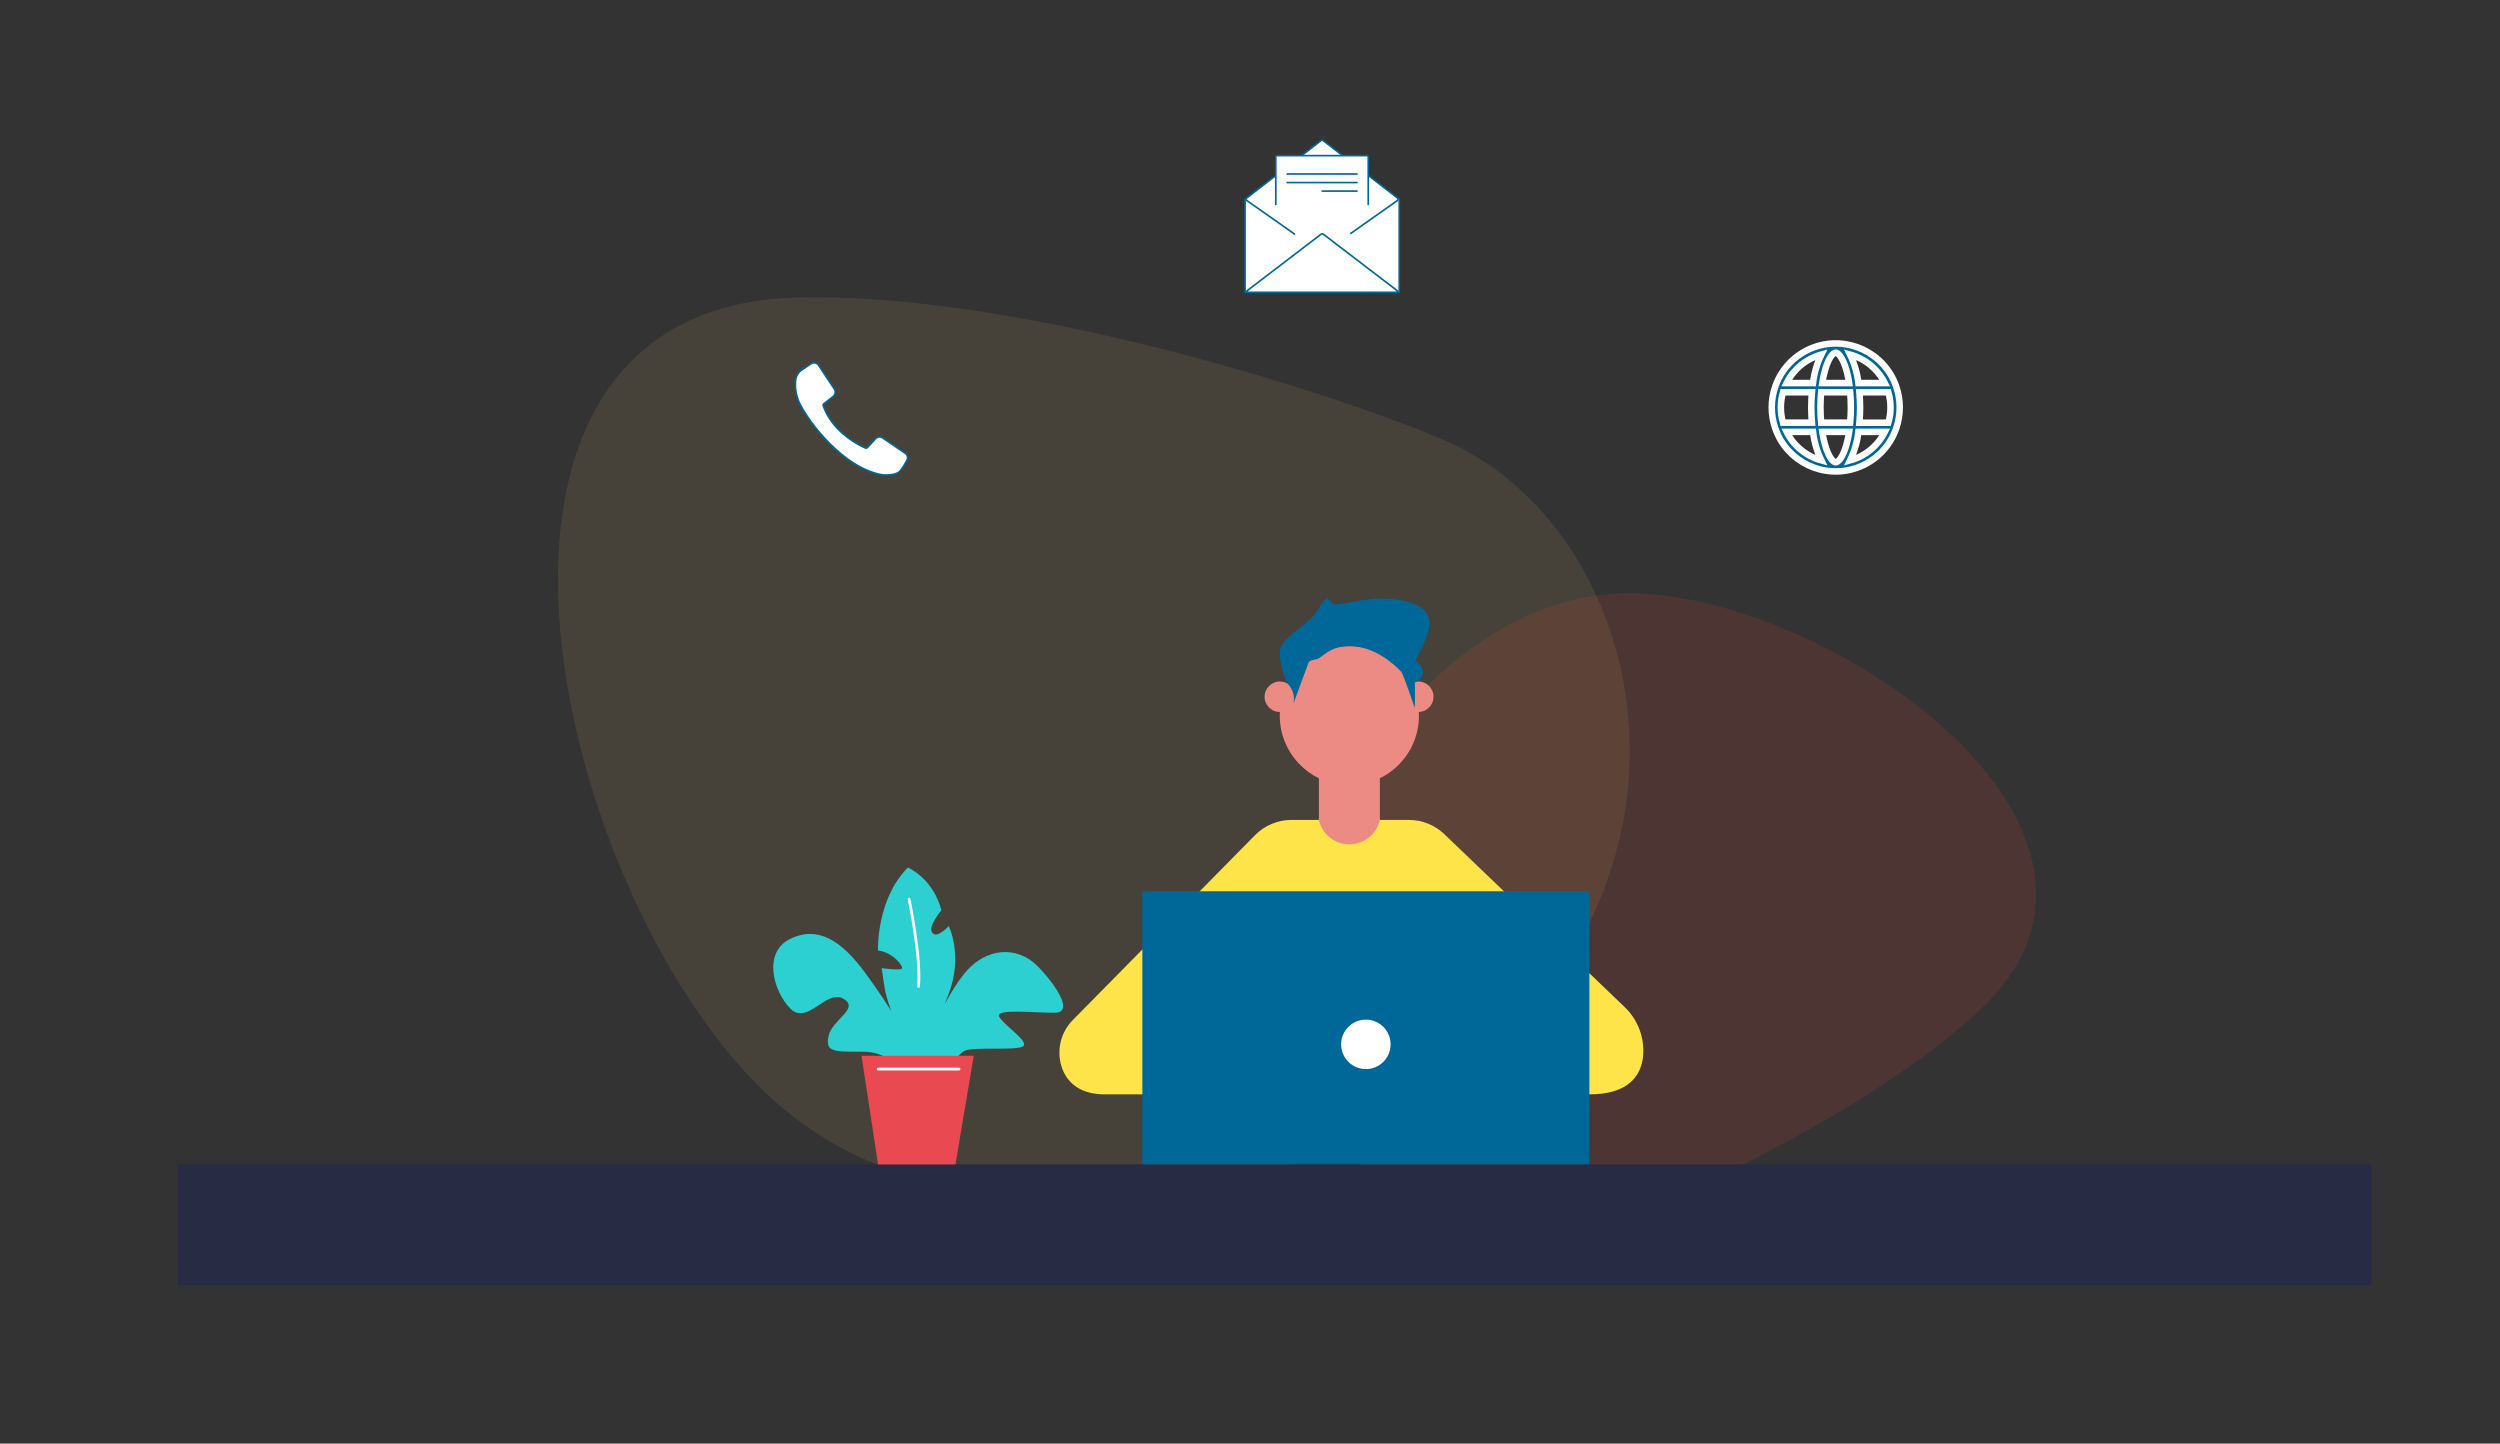 <?xml version="1.0" encoding="utf-8"?>
<!-- Generator: Adobe Illustrator 24.1.2, SVG Export Plug-In . SVG Version: 6.00 Build 0)  -->
<svg version="1.1" id="Calque_1" xmlns="http://www.w3.org/2000/svg" xmlns:xlink="http://www.w3.org/1999/xlink" x="0px" y="0px"
	 viewBox="0 0 519.54 300" style="enable-background:new 0 0 519.54 300;" xml:space="preserve">
<rect x="0" y="0" width="519.54" height="300" fill="#333333" stroke="none"/>
<style type="text/css">
	.st0{opacity:0.13;fill:#C8AB70;enable-background:new    ;}
	.st1{opacity:0.13;fill:#FC4931;enable-background:new    ;}
	.st2{fill:none;stroke:#C8AB70;stroke-width:4;stroke-linecap:round;stroke-linejoin:round;stroke-miterlimit:10;}
	.st3{fill:#C8AB70;}
	.st4{fill:#FFFFFF;stroke:#C8AB70;stroke-width:5.178;stroke-linecap:round;stroke-linejoin:round;stroke-miterlimit:10;}
	.st5{fill:none;stroke:#C8AB70;stroke-width:3.611;stroke-linecap:round;stroke-miterlimit:10;}
	.st6{fill:#FFFFFF;}
	.st7{fill:#C8AB70;stroke:#FFFFFF;stroke-width:5;stroke-linecap:round;stroke-miterlimit:10;}
	.st8{fill:#C8AB70;stroke:#FFFFFF;stroke-width:1.199;stroke-linecap:round;stroke-miterlimit:10;}
	.st9{fill:#C8AB70;stroke:#FFFFFF;stroke-width:0.6;stroke-miterlimit:10;}
	.st10{fill:#C8AB70;stroke:#FFFFFF;stroke-width:2.5;stroke-linecap:round;stroke-miterlimit:10;}
	.st11{fill:#C8AB70;stroke:#FFFFFF;stroke-linecap:round;stroke-miterlimit:10;}
	.st12{fill:#C8AB70;stroke:#FFFFFF;stroke-width:2;stroke-linecap:round;stroke-miterlimit:10;}
	.st13{fill:#C8AB70;stroke:#FFFFFF;stroke-width:0.5;stroke-miterlimit:10;}
	.st14{fill:#C8AB70;stroke:#FFFFFF;stroke-width:3;stroke-linecap:round;stroke-miterlimit:10;}
	.st15{fill:#FFFFFF;stroke:#006898;stroke-linecap:round;stroke-linejoin:round;stroke-miterlimit:10;}
	.st16{fill:none;stroke:#006898;stroke-linecap:round;stroke-linejoin:round;stroke-miterlimit:10;}
	.st17{fill:none;stroke:#006898;stroke-width:0.694;stroke-linecap:round;stroke-linejoin:round;stroke-miterlimit:10;}
	.st18{fill:#006898;stroke:#FFFFFF;stroke-width:2;stroke-linecap:round;stroke-miterlimit:10;}
	.st19{display:none;}
	.st20{fill:#EC8A84;}
	.st21{fill:#272B44;}
	.st22{display:inline;fill:#EC8A84;}
	.st23{display:inline;fill:#006898;}
	.st24{display:inline;fill:#FFE449;}
	.st25{display:inline;fill:#272B44;}
	.st26{display:inline;fill:#585858;}
	.st27{display:inline;fill:#E94A52;}
	.st28{display:inline;fill:none;stroke:#E94A52;stroke-miterlimit:10;}
	.st29{fill:#006898;}
	.st30{fill:#FFE449;}
	.st31{fill:#E94A52;}
	.st32{fill:none;stroke:#E94A52;stroke-miterlimit:10;}
	.st33{fill:#FFFFFF;stroke:#E94A52;stroke-width:1.354;stroke-linecap:round;stroke-linejoin:round;stroke-miterlimit:10;}
	.st34{fill:#FFFFFF;stroke:#E94A52;stroke-linecap:round;stroke-linejoin:round;stroke-miterlimit:10;}
	.st35{fill:#585858;}
	.st36{fill:none;stroke:#E94A52;stroke-width:1.032;stroke-miterlimit:10;}
	.st37{fill:#FC4931;}
	.st38{fill:none;}
	.st39{fill:none;stroke:#006898;stroke-width:4;stroke-linecap:round;}
	.st40{fill:#FFFFFF;stroke:#006898;stroke-width:2;stroke-linecap:round;stroke-linejoin:round;stroke-miterlimit:10;}
	.st41{fill:#2CD0D1;}
	.st42{fill:#006898;stroke:#FFFFFF;stroke-width:0.25;stroke-linecap:round;stroke-miterlimit:10;}
	.st43{fill:#006898;stroke:#FFFFFF;stroke-width:0.504;stroke-linecap:round;stroke-linejoin:round;stroke-miterlimit:10;}
	.st44{fill:#006898;stroke:#FFFFFF;stroke-width:0.505;stroke-linecap:round;stroke-linejoin:round;stroke-miterlimit:10;}
	.st45{fill:none;stroke:#FFFFFF;stroke-width:0.505;stroke-linecap:round;stroke-linejoin:round;stroke-miterlimit:10;}
	.st46{fill:#006898;stroke:#FFFFFF;stroke-width:1.35;stroke-linecap:round;stroke-miterlimit:10;}
	.st47{fill:#FFFFFF;stroke:#006898;stroke-width:0.347;stroke-linecap:round;stroke-linejoin:round;}
	.st48{fill:#FFFFFF;stroke:#006898;stroke-width:0.346;stroke-linecap:round;stroke-linejoin:round;}
	.st49{fill:none;stroke:#006898;stroke-width:0.347;stroke-linecap:round;stroke-linejoin:round;}
	.st50{fill:none;stroke:#C8AB70;stroke-width:2;stroke-linecap:round;stroke-linejoin:round;}
	.st51{opacity:0.13;fill:#006898;enable-background:new    ;}
	.st52{fill:#FFFFFF;stroke:#006898;stroke-width:2.812;stroke-linecap:round;stroke-linejoin:round;}
	.st53{fill:none;stroke:#006898;stroke-width:1.125;}
</style>
<path id="Tracé_7544" class="st0" d="M284.32,236.59c0,0-78.34,32.5-123.42-7.81S85.55,63.41,166.23,61.81
	c46.72-0.93,112.83,20.48,134.32,29.86C345.98,111.51,362.21,195.3,284.32,236.59z"/>
<path id="Tracé_1667" class="st1" d="M272.54,175.43c0,0,24.72-51.97,65.76-52.15c41.04-0.17,113.11,49.12,73.18,86.59
	c-23.12,21.7-66.18,40.95-81.27,45.98C298.3,266.49,252.05,231.63,272.54,175.43z"/>
<g id="Groupe_680" transform="translate(1159.902 1277.105)">
	<rect id="Rectangle_274" x="-1122.98" y="-1035.14" class="st21" width="455.82" height="25.09"/>
	<g id="Groupe_679" transform="translate(180.038 0)">
		<rect id="Rectangle_275" x="-1065.85" y="-1118.87" class="st20" width="12.67" height="18.5"/>
		<ellipse id="Ellipse_215" class="st20" cx="-1059.52" cy="-1128.37" rx="14.46" ry="14.46"/>
		<ellipse id="Ellipse_216" class="st20" cx="-1045.2" cy="-1132.31" rx="3.17" ry="3.17"/>
		<ellipse id="Ellipse_217" class="st20" cx="-1073.97" cy="-1132.31" rx="3.17" ry="3.17"/>
		<path id="Tracé_7530" class="st29" d="M-1068-1139.41l-3.14,8.5c0.33-1.49-0.13-3.04-1.21-4.1c0,0-1.75-3.5-1.62-6.67
			c0.14-3.17,6.09-5.32,8.12-9c2.03-3.67,1.9-1.27,3.17-0.89s5.83-1.24,10.39-1.13s10.9,1.38,9.12,6.95
			c-1.78,5.58-3.4,5.45-1.89,6.59c1.51,1.14,1.02,3.72-1.65,4.08c0,0-5.2-7.75-12.81-7.75c-3.67,0-5.14,1.79-6.34,2.53
			C-1066.46-1139.91-1067.75-1140.08-1068-1139.41z"/>
		<path id="Tracé_7531" class="st29" d="M-1045.96-1136.61c0,0,0.19,3.8,0,6.59c0,0-2.41-7.54-4.06-10.27L-1045.96-1136.61z"/>
		<path id="Tracé_7532" class="st30" d="M-1091.96-1049.68h-18.38c-5.05,0-7.52-2.3-8.69-4.94c-1.52-3.64-0.68-7.83,2.13-10.6
			l37.78-38.33c2-2.02,4.72-3.16,7.56-3.16h24.42c2.74,0,5.37,1.06,7.35,2.95l37.34,35.8c2.9,2.69,4.36,6.59,3.96,10.52
			c-0.48,3.88-2.99,7.76-11.14,7.76L-1091.96-1049.68z"/>
		<path id="Rectangle_276" class="st29" d="M-1102.26-1091.88h92.34c0.16,0,0.28,0.13,0.28,0.28v56.17c0,0.16-0.13,0.28-0.28,0.28
			h-92.34c-0.16,0-0.28-0.13-0.28-0.28v-56.17C-1102.54-1091.75-1102.42-1091.88-1102.26-1091.88z"/>
		<ellipse id="Ellipse_218" class="st6" cx="-1056.09" cy="-1060.07" rx="5.14" ry="5.14"/>
		<path id="Tracé_7533" class="st20" d="M-1053.38-1107.77c0,0.36,0.26,0.72,0.2,1.07c-0.78,3.5-4.26,5.7-7.76,4.92
			c-2.45-0.55-4.37-2.46-4.92-4.92c-0.06-0.34,0.2-0.7,0.2-1.07c0-3.39,2.75-6.14,6.14-6.14S-1053.38-1111.16-1053.38-1107.77
			L-1053.38-1107.77L-1053.38-1107.77z"/>
		<path id="Tracé_7534" class="st41" d="M-1154.94-1055.76c0,0-0.25-2.79-5.96-2.79s-7.6,0.13-6.84-3.29
			c0.76-3.42,6.59-5.7,3.04-7.73s-7.48,5.7-11.03,2.03c-3.55-3.67-5.7-11.66,0-14.45c5.7-2.79,10.64,0.25,15.71,7.22
			c5.07,6.97,9.63,14.07,9.63,18.25c0,0-5.07-11.03-5.7-15.21l-0.63-4.18c0,0,3.67,0.51,4.18,0.13c0.51-0.38-1.77-3.42-4.94-3.8
			c0,0-0.38-10.64,6.21-17.23c0,0,5.2,2.15,6.97,8.87c0,0-2.91,3.42-1.9,4.69c1.01,1.27,3.42-1.39,3.42-1.39s3.04,5.96,0,14.07
			c-1.81,4.85-3.91,9.59-6.27,14.19c0,0,4.37-11.79,9.19-18s11.53-6.08,15.59-1.9c4.06,4.18,7.35,9.51,3.67,9.63
			c-3.68,0.13-12.8-1.01-11.66,0.89s6.21,5.07,4.94,6.08c-1.27,1.01-10.65,0-12.29,1.01c-1.05,0.71-1.84,1.73-2.28,2.92
			L-1154.94-1055.76z"/>
		<path id="Tracé_7535" class="st31" d="M-1160.9-1057.69h23.32l-3.8,22.56h-16.09L-1160.9-1057.69z"/>
		<path id="Tracé_7536" class="st6" d="M-1140.62-1054.65h-16.85c-0.16-0.01-0.28-0.14-0.27-0.3c0.01-0.15,0.12-0.27,0.27-0.27
			h16.85c0.16,0.01,0.28,0.14,0.27,0.3C-1140.36-1054.77-1140.48-1054.66-1140.62-1054.65z"/>
		<path id="Tracé_7537" class="st6" d="M-1149.05-1071.82h-0.03c-0.16-0.02-0.27-0.15-0.26-0.31c0.56-5.84-1.93-17.92-1.96-18.04
			c-0.03-0.15,0.07-0.31,0.22-0.34c0.15-0.03,0.3,0.07,0.34,0.22c0.1,0.5,2.54,12.28,1.97,18.21
			C-1148.78-1071.94-1148.9-1071.83-1149.05-1071.82z"/>
	</g>
</g>
<g id="Groupe_681" transform="translate(1641.739 1199.979)">
	<path id="Tracé_7538" class="st46" d="M-1247.69-1110.93c0.99-2.83,0.99-5.92,0-8.75c-0.01-0.04-0.03-0.08-0.04-0.12
		c-2.48-6.91-10.1-10.5-17.01-8.02c-3.74,1.34-6.68,4.28-8.02,8.02c-0.02,0.04-0.03,0.08-0.04,0.12c-0.99,2.83-0.99,5.92,0,8.75
		c0.01,0.04,0.03,0.08,0.04,0.12c2.48,6.91,10.1,10.5,17.01,8.02c3.74-1.34,6.68-4.28,8.02-8.02
		C-1247.72-1110.84-1247.7-1110.88-1247.69-1110.93z M-1260.25-1103.91c-0.51,0-1.32-0.92-2.01-2.96c-0.35-1.1-0.62-2.22-0.78-3.36
		h5.59c-0.17,1.14-0.43,2.26-0.78,3.36C-1258.92-1104.82-1259.74-1103.91-1260.25-1103.91L-1260.25-1103.91z M-1263.28-1112.14
		c-0.09-1.02-0.14-2.08-0.14-3.16s0.05-2.15,0.14-3.16h6.04c0.09,1.02,0.14,2.08,0.14,3.16s-0.05,2.15-0.14,3.16H-1263.28z
		 M-1271.65-1115.3c0-1.07,0.15-2.13,0.45-3.16h6.01c-0.09,1.04-0.14,2.1-0.14,3.16s0.05,2.12,0.14,3.16h-6.01
		C-1271.5-1113.17-1271.65-1114.23-1271.65-1115.3z M-1260.25-1126.69c0.51,0,1.32,0.92,2.01,2.96c0.35,1.1,0.62,2.22,0.78,3.36
		h-5.58c0.17-1.14,0.43-2.26,0.78-3.36C-1261.58-1125.78-1260.76-1126.69-1260.25-1126.69L-1260.25-1126.69z M-1255.32-1118.46h6.01
		c0.6,2.07,0.6,4.26,0,6.33h-6.01c0.09-1.04,0.14-2.1,0.14-3.16C-1255.18-1116.36-1255.23-1117.42-1255.32-1118.46z
		 M-1250.05-1120.37h-5.48c-0.24-2.06-0.83-4.06-1.74-5.93C-1254.13-1125.44-1251.5-1123.28-1250.05-1120.37L-1250.05-1120.37z
		 M-1263.23-1126.3c-0.91,1.86-1.5,3.87-1.74,5.93h-5.48C-1269-1123.28-1266.37-1125.44-1263.23-1126.3z M-1270.45-1110.23h5.49
		c0.24,2.06,0.82,4.06,1.73,5.93C-1266.37-1105.16-1269-1107.32-1270.45-1110.23L-1270.45-1110.23z M-1257.27-1104.3
		c0.91-1.86,1.5-3.87,1.74-5.93h5.49C-1251.5-1107.32-1254.13-1105.16-1257.27-1104.3L-1257.27-1104.3z"/>
</g>
<path id="Tracé_7539" class="st47" d="M171.18,83.92l1.97-1.54c0.46-0.36,0.57-1.02,0.25-1.51l-3.28-4.96
	c-0.34-0.52-1.04-0.66-1.56-0.32c0,0,0,0-0.01,0l-1.91,1.28c-0.69,0.46-1.15,1.19-1.28,2.01c-0.22,1.78,0.11,3.59,0.94,5.18
	c1.87,3.74,8.89,13.13,16.99,14.61c0.13,0.02,0.26,0.04,0.4,0.04c0.68,0.03,2.74,0.03,3.47-0.94c0.49-0.67,0.93-1.37,1.31-2.1
	c0.27-0.51,0.12-1.14-0.35-1.47l-4.7-3.2c-0.46-0.31-1.08-0.24-1.46,0.17l-1.72,1.86c-0.09,0.1-0.24,0.13-0.37,0.08
	c-1.17-0.5-6.81-3.16-8.81-8.82C171.03,84.15,171.07,84.01,171.18,83.92z"/>
<g id="Groupe_682" transform="translate(1482.552 1138.539)">
	<path id="Tracé_7540" class="st48" d="M-1191.77-1097.13v19.28h-32.04v-19.28"/>
	<path id="Tracé_7541" class="st48" d="M-1213.53-1089.9l-9.88-6.94c-0.16-0.11-0.2-0.34-0.09-0.5c0.02-0.03,0.05-0.06,0.07-0.08
		l15.41-11.9c0.13-0.1,0.31-0.1,0.44,0l15.41,11.9c0.16,0.12,0.19,0.35,0.06,0.51c-0.02,0.03-0.05,0.05-0.08,0.07l-9.64,6.8"/>
	<path id="Tracé_7542" class="st47" d="M-1208.04-1089.85l-15.76,12.05h32.04l-15.76-12.05
		C-1207.68-1089.96-1207.89-1089.96-1208.04-1089.85z"/>
	<path id="Tracé_7543" class="st48" d="M-1217.42-1096.05v-9.92c0-0.12,0.1-0.22,0.22-0.22h18.77c0.12,0,0.22,0.1,0.22,0.22v9.92"
		/>
	<line id="Ligne_107" class="st49" x1="-1215.07" y1="-1102.38" x2="-1200.55" y2="-1102.38"/>
	<line id="Ligne_108" class="st49" x1="-1215.07" y1="-1100.6" x2="-1200.55" y2="-1100.6"/>
	<line id="Ligne_109" class="st49" x1="-1207.78" y1="-1098.83" x2="-1200.55" y2="-1098.83"/>
</g>
</svg>
